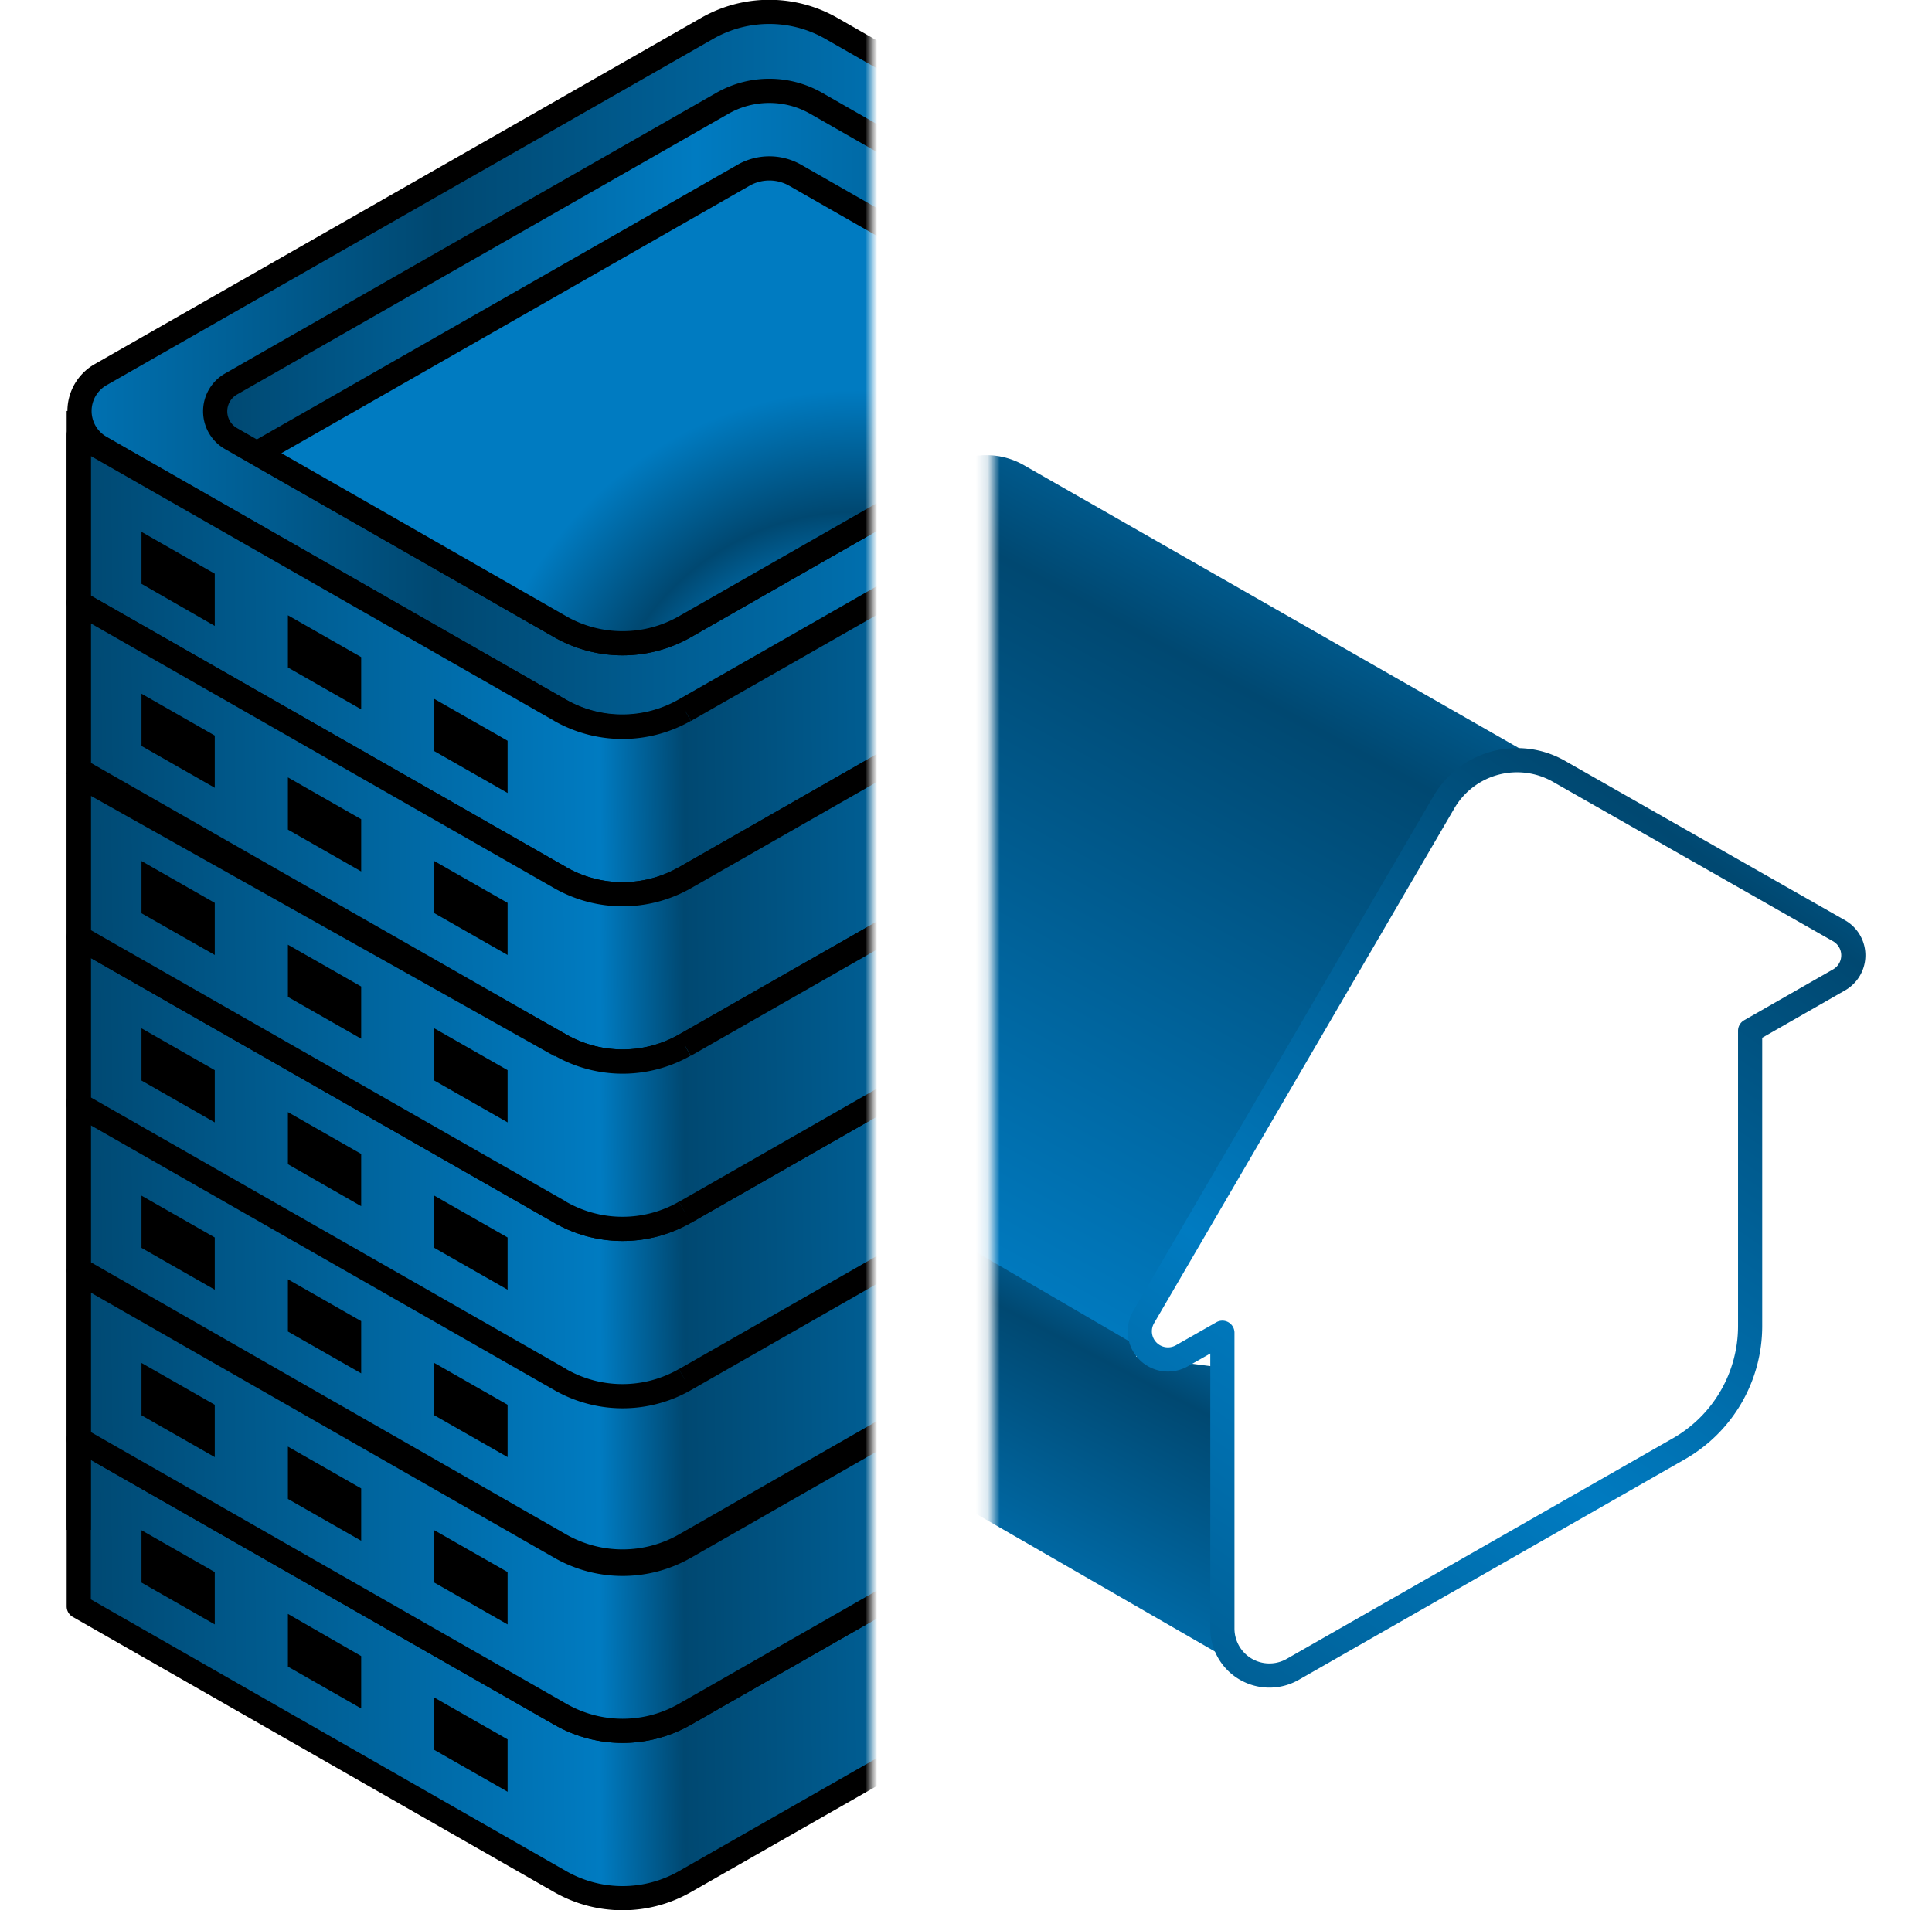 <?xml version="1.0" encoding="UTF-8"?>
<svg xmlns="http://www.w3.org/2000/svg" xmlns:xlink="http://www.w3.org/1999/xlink" width="180" height="178" viewBox="0 0 148.77 158.02">
  <defs>
    <style>.cls-1{fill:#d9d9d9;}.cls-2{mask:url(#mask);}.cls-10,.cls-13,.cls-3,.cls-4,.cls-5,.cls-7,.cls-8,.cls-9{stroke:#000;}.cls-10,.cls-15,.cls-16,.cls-17,.cls-3,.cls-4,.cls-5,.cls-7,.cls-8,.cls-9{stroke-linejoin:round;}.cls-10,.cls-13,.cls-15,.cls-16,.cls-17,.cls-3,.cls-4,.cls-5,.cls-7,.cls-8,.cls-9{stroke-width:2px;}.cls-3{fill:url(#Градієнт_без_назви);}.cls-4{fill:url(#Градієнт_без_назви_15);}.cls-5{fill:url(#Градієнт_без_назви_3);}.cls-11,.cls-12,.cls-6{fill-rule:evenodd;}.cls-6{fill:url(#Градієнт_без_назви_10);}.cls-7{fill:url(#Градієнт_без_назви_10-2);}.cls-8{fill:url(#Градієнт_без_назви_10-3);}.cls-9{fill:url(#Градієнт_без_назви_10-4);}.cls-10{fill:url(#Градієнт_без_назви_10-5);}.cls-11{fill:url(#Градієнт_без_назви_10-6);}.cls-12{fill:url(#Градієнт_без_назви_10-7);}.cls-13,.cls-17{fill:none;}.cls-14{mask:url(#mask-2);}.cls-15{fill:url(#Градієнт_без_назви_15-2);stroke:url(#Градієнт_без_назви_15-2);}.cls-16{fill:url(#Градієнт_без_назви_15-4);stroke:url(#Градієнт_без_назви_15-4);}.cls-17{stroke:url(#Градієнт_без_назви_15-6);}</style>
    <mask id="mask" x="-5.46" y="-5.58" width="109.54" height="170" maskUnits="userSpaceOnUse">
      <g id="mask0_171_6764" data-name="mask0 171 6764">
        <rect class="cls-1" x="-5.46" y="-5.58" width="72" height="170"></rect>
      </g>
    </mask>
    <linearGradient id="Градієнт_без_назви" x1="118.65" y1="129.28" x2="-5.49" y2="129.28" gradientTransform="matrix(1, 0, 0, -1, 0, 159.85)" gradientUnits="userSpaceOnUse">
      <stop offset="0" stop-color="#004871"></stop>
      <stop offset="0.33" stop-color="#007bc1"></stop>
      <stop offset="0.71" stop-color="#004871"></stop>
      <stop offset="1" stop-color="#007bc1"></stop>
    </linearGradient>
    <linearGradient id="Градієнт_без_назви_15" x1="-4.19" y1="129.48" x2="94.43" y2="129.48" gradientTransform="matrix(1, 0, 0, -1, 0, 159.85)" gradientUnits="userSpaceOnUse">
      <stop offset="0" stop-color="#007bc1"></stop>
      <stop offset="0.17" stop-color="#004871"></stop>
      <stop offset="0.57" stop-color="#007bc1"></stop>
      <stop offset="1" stop-color="#004871"></stop>
    </linearGradient>
    <radialGradient id="Градієнт_без_назви_3" cx="-745.95" cy="6538.84" r="1" gradientTransform="matrix(-20.57, 29.81, 29.27, 20.2, -206670.35, -109784.67)" gradientUnits="userSpaceOnUse">
      <stop offset="0.1" stop-color="#004871"></stop>
      <stop offset="0.39" stop-color="#007bc1"></stop>
      <stop offset="0.59" stop-color="#004871"></stop>
      <stop offset="0.87" stop-color="#007bc1"></stop>
    </radialGradient>
    <linearGradient id="Градієнт_без_назви_10" x1="-9.59" y1="107.16" x2="106.76" y2="108.76" gradientTransform="matrix(1, 0, 0, -1, 0, 159.85)" gradientUnits="userSpaceOnUse">
      <stop offset="0" stop-color="#007bc1"></stop>
      <stop offset="0.09" stop-color="#004871"></stop>
      <stop offset="0.46" stop-color="#007bc1"></stop>
      <stop offset="0.52" stop-color="#004871"></stop>
      <stop offset="0.84" stop-color="#007bc1"></stop>
      <stop offset="1" stop-color="#004871"></stop>
    </linearGradient>
    <linearGradient id="Градієнт_без_назви_10-2" x1="-9.59" y1="93.32" x2="106.76" y2="94.92" xlink:href="#Градієнт_без_назви_10"></linearGradient>
    <linearGradient id="Градієнт_без_назви_10-3" x1="-9.59" y1="24.12" x2="106.76" y2="25.71" xlink:href="#Градієнт_без_назви_10"></linearGradient>
    <linearGradient id="Градієнт_без_назви_10-4" x1="-9.59" y1="37.96" x2="106.76" y2="39.56" xlink:href="#Градієнт_без_назви_10"></linearGradient>
    <linearGradient id="Градієнт_без_назви_10-5" x1="-9.59" y1="52" x2="106.76" y2="53.6" xlink:href="#Градієнт_без_назви_10"></linearGradient>
    <linearGradient id="Градієнт_без_назви_10-6" x1="-9.59" y1="65.64" x2="106.76" y2="67.24" xlink:href="#Градієнт_без_назви_10"></linearGradient>
    <linearGradient id="Градієнт_без_назви_10-7" x1="-9.59" y1="79.48" x2="106.76" y2="81.08" xlink:href="#Градієнт_без_назви_10"></linearGradient>
    <mask id="mask-2" x="44.68" y="18.42" width="129.86" height="134" maskUnits="userSpaceOnUse">
      <g id="mask1_171_6764" data-name="mask1 171 6764">
        <rect class="cls-1" x="76.54" y="18.42" width="98" height="134"></rect>
      </g>
    </mask>
    <linearGradient id="Градієнт_без_назви_15-2" x1="82.15" y1="61.83" x2="51.75" y2="3.76" xlink:href="#Градієнт_без_назви_15"></linearGradient>
    <linearGradient id="Градієнт_без_назви_15-4" x1="105.19" y1="124.62" x2="40.88" y2="6.54" xlink:href="#Градієнт_без_назви_15"></linearGradient>
    <linearGradient id="Градієнт_без_назви_15-6" x1="150.18" y1="104.4" x2="79.97" y2="2.12" xlink:href="#Градієнт_без_назви_15"></linearGradient>
  </defs>
  <g id="Шар_2" data-name="Шар 2">
    <g id="Шар_1-2" data-name="Шар 1">
      <g class="cls-2">
        <path class="cls-3" d="M52.94,2.37,2.8,31a3.46,3.46,0,0,0,0,6l38,21.74a10.4,10.4,0,0,0,10.3,0l50.15-28.66a3.46,3.46,0,0,0,0-6l-38-21.73A10.35,10.35,0,0,0,52.94,2.37Z"></path>
        <path class="cls-4" d="M54.23,8.55,13.59,31.77a2.6,2.6,0,0,0,0,4.51L40.83,51.85a10.4,10.4,0,0,0,10.3,0L90.48,29.36a2.59,2.59,0,0,0,0-4.51L62,8.55A7.83,7.83,0,0,0,54.23,8.55Z"></path>
        <path class="cls-5" d="M56,14.49l-40.25,23L40.83,51.85a10.4,10.4,0,0,0,10.3,0L88.37,30.57,60.24,14.49A4.32,4.32,0,0,0,56,14.49Z"></path>
        <path class="cls-6" d="M103.08,29.08,51.13,58.77a10.4,10.4,0,0,1-10.3,0L1,36V49.85L40.83,72.61a10.4,10.4,0,0,0,10.3,0l52-29.69Z"></path>
        <path d="M103.08,29.08h1a1,1,0,0,0-1.5-.86ZM51.13,58.77l-.49-.87Zm-10.3,0-.49.87ZM1,36l.5-.87a1,1,0,0,0-1,0A1,1,0,0,0,0,36ZM1,49.85H0a1,1,0,0,0,.5.87ZM40.83,72.61l.5-.87Zm10.3,0-.49-.87Zm52-29.69.49.87a1,1,0,0,0,.51-.87Zm-.5-14.7L50.64,57.9l1,1.74L103.57,30ZM50.64,57.9a9.37,9.37,0,0,1-9.31,0l-1,1.74a11.42,11.42,0,0,0,11.29,0Zm-9.31,0L1.5,35.14l-1,1.73L40.34,59.64ZM0,36V49.85H2V36ZM.5,50.72,40.34,73.48l1-1.74L1.5,49ZM40.34,73.48a11.37,11.37,0,0,0,11.29,0l-1-1.74a9.37,9.37,0,0,1-9.31,0Zm11.29,0,51.94-29.69-1-1.74L50.64,71.74Zm52.45-30.56V29.08h-2V42.92Z"></path>
        <path class="cls-7" d="M103.08,42.93,51.14,72.61a10.42,10.42,0,0,1-10.31,0L1,49.85V63.69L40.83,86.45a10.4,10.4,0,0,0,10.3,0l52-29.69Z"></path>
        <path class="cls-8" d="M103.08,112.13,51.14,141.81a10.37,10.37,0,0,1-10.31,0L1,119.05v13.84l39.83,22.77a10.4,10.4,0,0,0,10.3,0l52-29.69Z"></path>
        <path class="cls-9" d="M103.08,98.29,51.14,128a10.37,10.37,0,0,1-10.31,0L1,105.21v13.84l39.83,22.76a10.37,10.37,0,0,0,10.31,0l51.94-29.69Z"></path>
        <path class="cls-10" d="M103.08,84.2,51.14,114a10.42,10.42,0,0,1-10.31,0L1,91.14V105l39.83,22.81a10.4,10.4,0,0,0,10.3,0l52-29.76Z"></path>
        <path class="cls-11" d="M103.08,70.61,51.13,100.29a10.4,10.4,0,0,1-10.3,0L1,77.53V91.37l39.83,22.76a10.35,10.35,0,0,0,10.3,0l52-29.69Z"></path>
        <path d="M103.08,70.61h1a1,1,0,0,0-.5-.87,1,1,0,0,0-1,0ZM51.13,100.29l.5.87Zm-10.3,0,.5-.87h0ZM1,77.53l.5-.87a1,1,0,0,0-1,0,1,1,0,0,0-.5.87ZM1,91.37H0a1,1,0,0,0,.5.87Zm39.83,22.76-.49.87Zm10.3,0-.49-.87Zm52-29.69.49.87a1,1,0,0,0,.51-.87Zm-.5-14.7L50.64,99.42l1,1.74,51.94-29.68ZM50.64,99.42a9.37,9.37,0,0,1-9.31,0l-1,1.74a11.37,11.37,0,0,0,11.29,0Zm-9.31,0L1.5,76.66.5,78.4l39.84,22.76ZM0,77.53V91.37H2V77.53ZM.5,92.24,40.34,115l1-1.74L1.5,90.5ZM40.34,115a11.37,11.37,0,0,0,11.29,0l-1-1.74a9.37,9.37,0,0,1-9.31,0Zm11.29,0,51.94-29.69-1-1.74L50.64,113.26Zm52.45-30.56V70.61h-2V84.44Z"></path>
        <path class="cls-12" d="M103.08,56.77l-52,29.7a10.38,10.38,0,0,1-10.24,0L1,64.09V77.53l39.83,22.76a10.4,10.4,0,0,0,10.3,0l52-29.69Z"></path>
        <path d="M103.08,56.77h1a1,1,0,0,0-.5-.87,1,1,0,0,0-1,0Zm-52,29.7.5.87Zm-10.24,0-.49.87h0ZM1,64.09l.49-.87a1,1,0,0,0-1,0,1,1,0,0,0-.5.86ZM1,77.53H0a1,1,0,0,0,.5.87Zm39.83,22.76-.49.87Zm10.3,0-.49-.87Zm52-29.69.49.87a1,1,0,0,0,.51-.87Zm-.5-14.7-52,29.7,1,1.74,52-29.7Zm-52,29.7a9.4,9.4,0,0,1-9.26,0l-1,1.74a11.38,11.38,0,0,0,11.23,0Zm-9.26,0L1.49,63.22.51,65,40.36,87.38ZM0,64.09V77.53H2V64.09ZM.5,78.4l39.84,22.76,1-1.74L1.5,76.66Zm39.84,22.76a11.37,11.37,0,0,0,11.29,0l-1-1.74a9.37,9.37,0,0,1-9.31,0Zm11.29,0,51.94-29.69-1-1.74L50.64,99.42ZM104.08,70.6V56.77h-2V70.6Z"></path>
        <path d="M6.19,44l6.06,3.46v4.32L6.19,48.3Z"></path>
        <path d="M6.19,57.39l6.06,3.46v4.32L6.19,61.71Z"></path>
        <path d="M6.19,71.23l6.06,3.46V79L6.19,75.55Z"></path>
        <path d="M6.19,85.07l6.06,3.46v4.32L6.19,89.39Z"></path>
        <path d="M6.19,98.91l6.06,3.46v4.32l-6.06-3.46Z"></path>
        <path d="M6.19,112.75l6.06,3.46v4.33l-6.06-3.46Z"></path>
        <path d="M6.19,126.59l6.06,3.46v4.33l-6.06-3.46Z"></path>
        <path d="M18.3,50.9l6.06,3.46v4.32L18.3,55.22Z"></path>
        <path d="M18.3,64.31l6.06,3.46v4.32L18.3,68.63Z"></path>
        <path d="M18.3,78.15l6.06,3.46v4.32L18.3,82.47Z"></path>
        <path d="M18.3,92l6.06,3.46v4.32L18.3,96.31Z"></path>
        <path d="M18.3,105.83l6.06,3.46v4.32l-6.06-3.46Z"></path>
        <path d="M18.3,119.67l6.06,3.46v4.33L18.3,124Z"></path>
        <path d="M18.3,133.51,24.36,137v4.33l-6.06-3.46Z"></path>
        <path d="M30.41,57.82l6.06,3.46V65.6l-6.06-3.46Z"></path>
        <path d="M30.41,71.23l6.06,3.46V79l-6.06-3.46Z"></path>
        <path d="M30.41,85.07l6.06,3.46v4.32l-6.06-3.46Z"></path>
        <path d="M30.41,98.91l6.06,3.46v4.32l-6.06-3.46Z"></path>
        <path d="M30.41,112.75l6.06,3.46v4.33l-6.06-3.46Z"></path>
        <path d="M30.41,126.59l6.06,3.46v4.33l-6.06-3.46Z"></path>
        <path d="M30.41,140.43l6.06,3.46v4.33l-6.06-3.46Z"></path>
        <path class="cls-13" d="M1,34v92.56"></path>
      </g>
      <g class="cls-14">
        <path class="cls-15" d="M95.59,60.37l-7.14,51.85,7,.9.16,20.51V137l2.34,1.34L54.28,113.16a4.68,4.68,0,0,1-2.34-4.06V85.31Z"></path>
        <path class="cls-16" d="M47.23,87.26l42.12,24.55-.11-.23a3.23,3.23,0,0,1-.08-2.7l1-1.75,23.38-40.08.78-1.23.09-.12a7.14,7.14,0,0,1,2.72-2.18,7,7,0,0,1,5.38-.18l.39.14-43.73-25a6.24,6.24,0,0,0-8.49,2.27L46.1,83A3.12,3.12,0,0,0,47.23,87.26Z"></path>
        <path class="cls-17" d="M95.59,110.25l-3.34,1.9a2.33,2.33,0,0,1-3.17-3.2l24.83-42.58a7,7,0,0,1,9.54-2.55L146.6,77a2.34,2.34,0,0,1,0,4.06l-7.36,4.21V109.7a11.7,11.7,0,0,1-5.89,10.15l-31.93,18.24a3.89,3.89,0,0,1-5.83-3.38Z"></path>
      </g>
    </g>
  </g>
</svg>
